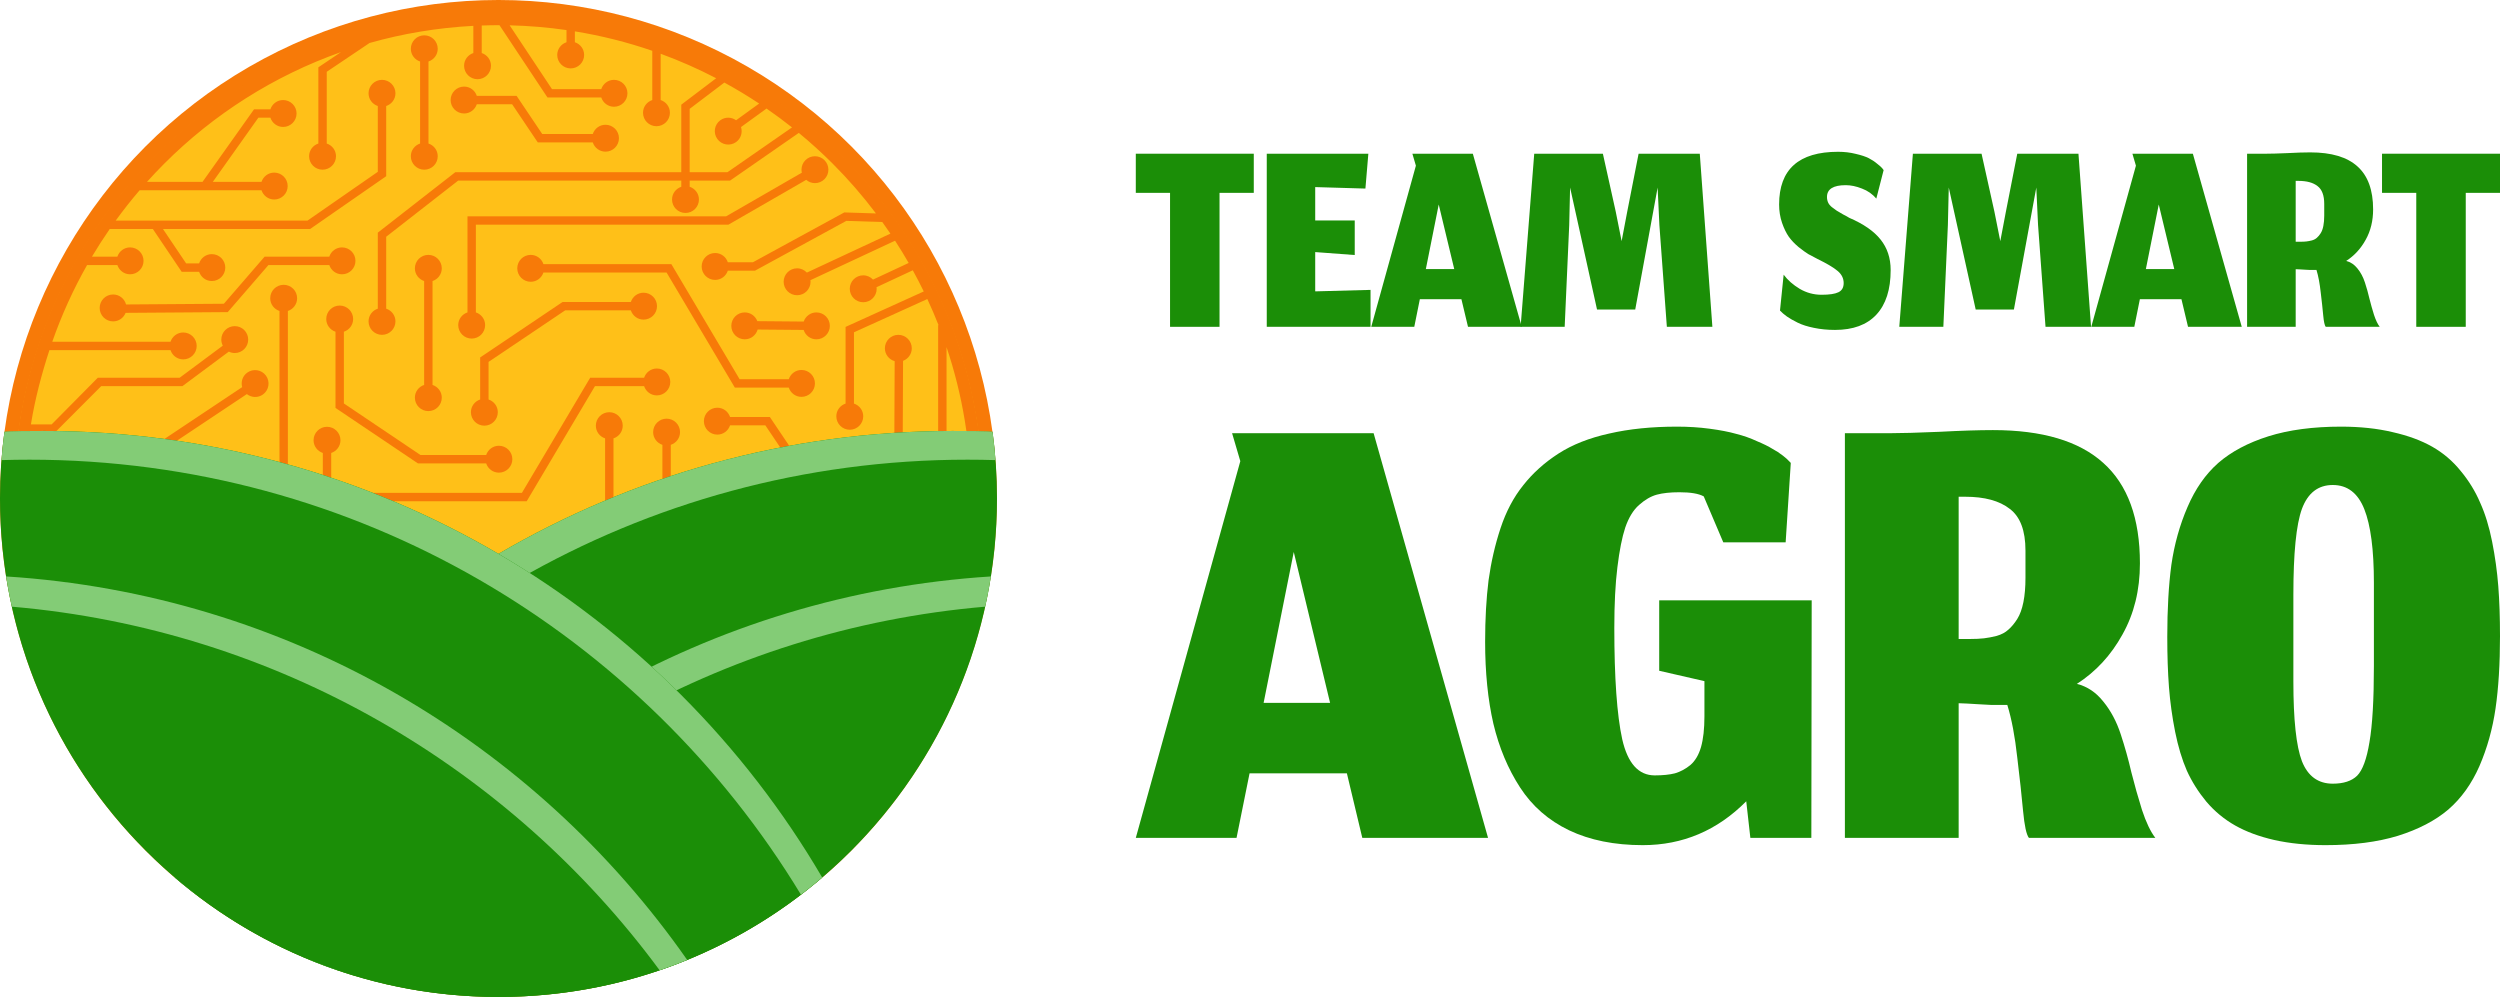 <svg width="5221" height="2083" viewBox="0 0 5221 2083" fill="none" xmlns="http://www.w3.org/2000/svg">
<path d="M2443.53 682.522V402.751H2372V321.01H2618.39V402.751H2546.86V682.522H2443.53Z" fill="#1B8E07"/>
<path d="M2862.24 682.522H2645.5V321.01H2857.66L2851.54 393.806L2746.69 390.721V460.433H2829.23V532.612L2746.69 526.443V608.493L2862.24 605.408V682.522Z" fill="#1B8E07"/>
<path d="M3065.78 682.522L3052.02 624.841H2965.2L2953.58 682.522H2863.71L2956.95 345.995L2949.61 321.01H3075.86L3177.97 682.522H3065.78ZM3004.64 427.119L2977.73 561.915H3037.04L3004.64 427.119Z" fill="#1B8E07"/>
<path d="M3267.67 682.522H3175.66L3204.09 321.01H3347.46L3374.36 442.234L3386.59 503.617L3398.2 442.542L3422.05 321.01H3549.83L3576.12 682.522H3481.05L3465.46 469.995L3461.79 391.647L3415.02 646.433H3335.23L3278.98 391.647L3277.15 469.995L3267.67 682.522Z" fill="#1B8E07"/>
<path d="M3832.28 689C3816.59 689 3801.92 687.561 3788.26 684.682C3774.81 682.008 3763.5 678.41 3754.33 673.886C3745.16 669.362 3737.62 665.043 3731.71 660.93C3726 656.818 3721.21 652.705 3717.34 648.592L3724.98 573.637C3733.34 584.947 3744.55 594.818 3758.61 603.249C3772.67 611.474 3787.85 615.587 3804.16 615.587C3820.46 615.587 3832.18 613.839 3839.31 610.343C3846.65 606.847 3850.32 600.473 3850.32 591.219C3850.32 581.348 3846.14 572.917 3837.78 565.925C3829.63 558.934 3815.47 550.502 3795.29 540.632C3787.95 536.93 3781.74 533.64 3776.64 530.761C3771.55 527.677 3764.72 522.741 3756.16 515.955C3747.81 508.964 3740.98 501.766 3735.68 494.363C3730.38 486.755 3725.69 477.09 3721.62 465.368C3717.54 453.441 3715.5 440.692 3715.5 427.119C3715.5 353.706 3756.57 317 3838.7 317C3851.74 317 3863.97 318.439 3875.38 321.318C3887 323.992 3896.07 326.973 3902.59 330.264C3909.11 333.554 3915.02 337.461 3920.32 341.985C3925.82 346.303 3929.29 349.388 3930.72 351.239C3932.14 352.884 3933.16 354.221 3933.77 355.249L3918.49 414.781C3910.54 405.322 3900.55 398.33 3888.53 393.806C3876.71 389.076 3865.4 386.711 3854.6 386.711C3828.51 386.711 3815.47 394.937 3815.47 411.388C3815.47 415.706 3816.28 419.614 3817.91 423.109C3819.54 426.605 3822.19 429.793 3825.86 432.672C3829.53 435.551 3832.89 438.018 3835.95 440.075C3839.21 442.131 3843.59 444.701 3849.09 447.786C3854.8 450.665 3859.08 453.03 3861.93 454.881C3891.69 467.63 3913.49 482.745 3927.35 500.224C3941.41 517.703 3948.45 538.987 3948.45 564.075C3948.45 604.791 3938.46 635.842 3918.49 657.229C3898.72 678.41 3869.98 689 3832.28 689Z" fill="#1B8E07"/>
<path d="M4058.49 682.522H3966.47L3994.9 321.01H4138.27L4165.17 442.234L4177.4 503.617L4189.02 442.542L4212.86 321.01H4340.64L4366.93 682.522H4271.86L4256.27 469.995L4252.6 391.647L4205.83 646.433H4126.04L4069.8 391.647L4067.96 469.995L4058.49 682.522Z" fill="#1B8E07"/>
<path d="M4569.48 682.522L4555.73 624.841H4468.91L4457.29 682.522H4367.42L4460.66 345.995L4453.32 321.01H4579.57L4681.68 682.522H4569.48ZM4508.35 427.119L4481.44 561.915H4540.75L4508.35 427.119Z" fill="#1B8E07"/>
<path d="M4794.31 562.224V682.522H4692.82V321.01H4733.17C4742.95 321.01 4757.52 320.599 4776.88 319.776C4796.24 318.748 4812.24 318.234 4824.88 318.234C4868.9 318.234 4901.71 328.002 4923.31 347.537C4945.12 367.073 4956.02 396.993 4956.02 437.299C4956.02 461.153 4950.83 482.333 4940.43 500.841C4930.24 519.348 4916.69 534.051 4899.77 544.95C4908.95 547.212 4916.79 552.456 4923.31 560.682C4930.04 568.907 4935.24 578.675 4938.9 589.985C4942.57 601.09 4945.73 612.4 4948.38 623.915C4951.23 635.226 4954.39 646.433 4957.86 657.537C4961.53 668.642 4965.5 676.97 4969.78 682.522H4856.98C4854.73 679.643 4853 671.624 4851.78 658.463C4850.56 645.096 4848.82 629.159 4846.58 610.652C4844.54 591.939 4841.59 576.31 4837.72 563.766C4837.31 563.766 4836.8 563.766 4836.19 563.766C4832.32 563.766 4828.14 563.766 4823.66 563.766C4819.38 563.561 4815.61 563.355 4812.34 563.149C4809.08 562.944 4805.62 562.738 4801.95 562.532C4798.49 562.327 4795.94 562.224 4794.31 562.224ZM4794.31 504.851H4804.09C4809.19 504.851 4813.47 504.645 4816.93 504.234C4820.39 503.823 4824.17 503.103 4828.24 502.075C4832.52 500.841 4835.99 498.99 4838.63 496.522C4841.49 494.055 4844.14 490.867 4846.58 486.96C4849.03 483.053 4850.86 478.015 4852.09 471.846C4853.31 465.677 4853.92 458.479 4853.92 450.254V425.886C4853.92 407.995 4849.23 395.554 4839.86 388.562C4830.69 381.365 4817.44 377.766 4800.12 377.766H4794.31V504.851Z" fill="#1B8E07"/>
<path d="M5046.14 682.522V402.751H4974.61V321.01H5221V402.751H5149.47V682.522H5046.14Z" fill="#1B8E07"/>
<path d="M2845.03 1749.86L2812.83 1615.01H2609.59L2582.39 1749.86H2372L2590.27 963.112L2573.09 904.701H2868.65L3107.66 1749.86H2845.03ZM2701.9 1152.77L2638.93 1467.9H2777.76L2701.9 1152.77Z" fill="#1B8E07"/>
<path d="M3646.85 1673.42C3586.26 1734.47 3514.22 1765 3430.73 1765C3371.57 1765 3320.29 1754.66 3276.87 1733.99C3233.93 1713.32 3199.82 1683.51 3174.54 1644.57C3149.25 1605.63 3130.64 1561.16 3118.72 1511.17C3107.27 1461.17 3101.54 1404.2 3101.54 1340.26C3101.54 1292.67 3103.93 1249.88 3108.7 1211.9C3113.95 1173.92 3122.3 1137.62 3133.75 1103.01C3145.2 1068.4 3160.94 1038.59 3180.98 1013.59C3201.01 988.111 3225.58 965.997 3254.69 947.248C3283.79 928.498 3319.09 914.557 3360.6 905.422C3402.11 895.807 3449.34 891 3502.29 891C3526.15 891 3548.81 892.442 3570.28 895.327C3592.22 898.211 3610.83 901.817 3626.1 906.144C3641.36 909.99 3655.68 915.037 3669.03 921.287C3682.87 927.056 3693.6 932.344 3701.24 937.152C3709.35 941.479 3716.74 946.286 3723.42 951.574C3730.1 956.862 3734.16 960.468 3735.59 962.391C3737.5 964.314 3738.93 965.756 3739.88 966.718L3729.15 1132.58H3598.9L3558.11 1036.67C3547.62 1030.9 3530.68 1028.01 3507.3 1028.01C3488.22 1028.01 3472.48 1029.7 3460.07 1033.06C3447.67 1036.43 3435.26 1043.64 3422.86 1054.69C3410.93 1065.27 3401.39 1080.9 3394.23 1101.57C3387.55 1121.76 3382.07 1149.4 3377.78 1184.5C3373.48 1219.11 3371.33 1261.42 3371.33 1311.41C3371.33 1415.74 3376.82 1493.14 3387.79 1543.62C3399.24 1594.09 3421.91 1619.33 3455.78 1619.33C3472.48 1619.33 3486.55 1617.89 3498 1615.01C3509.45 1611.64 3520.18 1605.87 3530.2 1597.7C3540.22 1589.05 3547.62 1576.55 3552.39 1560.2C3557.16 1543.38 3559.54 1521.98 3559.54 1496.02V1422.47L3465.08 1400.83V1253.72H3783.54L3782.82 1749.86H3655.44L3646.85 1673.42Z" fill="#1B8E07"/>
<path d="M4090.46 1468.62V1749.86H3852.87V904.701H3947.33C3970.23 904.701 4004.34 903.74 4049.66 901.817C4094.99 899.413 4132.44 898.211 4162.02 898.211C4265.07 898.211 4341.88 921.047 4392.45 966.718C4443.5 1012.39 4469.02 1082.34 4469.02 1176.56C4469.02 1232.33 4456.86 1281.85 4432.52 1325.12C4408.67 1368.38 4376.94 1402.76 4337.35 1428.24C4358.81 1433.52 4377.18 1445.78 4392.45 1465.01C4408.19 1484.24 4420.36 1507.08 4428.95 1533.52C4437.53 1559.48 4444.93 1585.92 4451.13 1612.84C4457.81 1639.28 4465.21 1665.49 4473.32 1691.45C4481.9 1717.41 4491.21 1736.88 4501.22 1749.86H4237.16C4231.91 1743.13 4227.86 1724.38 4224.99 1693.61C4222.13 1662.36 4218.07 1625.1 4212.83 1581.83C4208.06 1538.09 4201.14 1501.55 4192.07 1472.22C4191.12 1472.22 4189.93 1472.22 4188.5 1472.22C4179.43 1472.22 4169.65 1472.22 4159.16 1472.22C4149.14 1471.74 4140.31 1471.26 4132.68 1470.78C4125.04 1470.3 4116.93 1469.82 4108.35 1469.34C4100.24 1468.86 4094.27 1468.62 4090.46 1468.62ZM4090.46 1334.49H4113.35C4125.28 1334.49 4135.3 1334.01 4143.41 1333.05C4151.52 1332.09 4160.35 1330.4 4169.89 1328C4179.91 1325.12 4188.02 1320.79 4194.22 1315.02C4200.9 1309.25 4207.1 1301.8 4212.83 1292.67C4218.55 1283.53 4222.85 1271.75 4225.71 1257.33C4228.57 1242.91 4230 1226.08 4230 1206.85V1149.88C4230 1108.06 4219.03 1078.97 4197.08 1062.63C4175.61 1045.8 4144.6 1037.39 4104.05 1037.39H4090.46V1334.49Z" fill="#1B8E07"/>
<path d="M4789.48 1423.19C4789.48 1502.99 4795.44 1558.52 4807.37 1589.77C4819.77 1621.02 4841.24 1636.64 4871.77 1636.64C4894.2 1636.64 4911.13 1631.11 4922.58 1620.05C4934.03 1608.52 4942.62 1585.2 4948.35 1550.11C4954.55 1514.53 4957.65 1461.41 4957.65 1390.74V1216.95C4957.65 1148.2 4950.97 1097 4937.61 1063.35C4924.25 1029.7 4902.31 1012.87 4871.77 1012.87C4841.24 1012.87 4819.77 1029.46 4807.37 1062.63C4795.44 1095.32 4789.48 1155.17 4789.48 1242.19V1423.19ZM4856.75 1765C4817.15 1765 4781.37 1761.39 4749.4 1754.18C4717.91 1746.97 4690.72 1736.88 4667.82 1723.9C4644.92 1710.92 4624.88 1694.33 4607.71 1674.14C4591.01 1653.95 4577.41 1632.31 4566.92 1609.24C4556.9 1586.16 4548.79 1559.24 4542.59 1528.47C4536.38 1497.22 4532.09 1466.22 4529.7 1435.45C4527.32 1404.2 4526.13 1369.1 4526.13 1330.16C4526.13 1272.47 4528.99 1222.24 4534.71 1179.45C4540.92 1136.66 4552.13 1096.52 4568.35 1059.02C4584.57 1021.04 4606.04 990.274 4632.75 966.718C4659.95 943.161 4694.78 924.652 4737.24 911.191C4780.17 897.73 4830.75 891 4888.95 891C4929.02 891 4965.04 894.846 4997.01 902.538C5028.97 909.749 5056.41 919.845 5079.31 932.825C5102.21 945.805 5122 962.631 5138.7 983.304C5155.88 1003.98 5169.47 1026.09 5179.49 1049.65C5189.99 1072.72 5198.34 1099.89 5204.54 1131.13C5210.74 1162.38 5215.04 1193.39 5217.42 1224.16C5219.81 1254.93 5221 1289.78 5221 1328.72C5221 1386.41 5217.9 1436.65 5211.7 1479.44C5205.49 1522.22 5194.28 1562.36 5178.06 1599.86C5161.84 1636.88 5140.13 1667.17 5112.94 1690.72C5085.75 1713.8 5050.68 1732.07 5007.74 1745.53C4965.28 1758.51 4914.95 1765 4856.75 1765Z" fill="#1B8E07"/>
<circle cx="1041" cy="1041" r="1041" fill="#F77A08"/>
<circle cx="1041" cy="1041" r="1012" fill="#FFC018"/>
<path d="M1381.52 1478.11V1331.54L1222.56 1221.23H654.734L504.407 1103.98V953.769C515.607 950.078 500.749 965.516 500.749 953.072C500.749 937.561 519.923 953.769 504.407 953.769C488.897 953.769 486.892 943.756 486.892 959.267C486.892 971.711 475.696 950.078 486.893 953.769V1112.52L648.711 1238.74H1217.08L1364 1340.69V1478.11C1352.81 1481.8 1344.68 1492.23 1344.68 1504.67C1344.68 1520.18 1357.25 1532.76 1372.77 1532.76C1388.28 1532.76 1400.86 1520.18 1400.86 1504.67C1400.86 1492.23 1392.73 1481.8 1381.52 1478.11Z" fill="#F77A08"/>
<path d="M691.691 1129.15V945.975C702.89 942.273 711.027 931.847 711.027 919.414C711.027 903.892 698.451 891.314 682.935 891.314C667.424 891.314 654.847 903.892 654.847 919.414C654.847 931.847 662.981 942.273 674.177 945.975V1146.67L1198.07 1243.74L1372.48 1237.79C1372.02 1239.8 1371.73 1241.88 1371.73 1244.04C1371.73 1259.55 1384.31 1272.12 1399.82 1272.12C1415.33 1272.12 1427.92 1259.55 1427.92 1244.04C1427.92 1228.51 1415.33 1215.94 1399.82 1215.94C1392.83 1215.94 1386.51 1218.59 1381.59 1222.83L1198.07 1243.74L691.691 1129.15Z" fill="#F77A08"/>
<path d="M620.506 622.869C620.506 607.359 607.93 594.78 592.419 594.78C576.904 594.78 564.327 607.359 564.327 622.869C564.327 635.314 572.462 645.74 583.661 649.43V1011.46C572.462 1015.15 564.327 1025.58 564.327 1038.02C564.327 1053.54 576.904 1066.11 592.419 1066.11C607.93 1066.11 620.506 1053.54 620.506 1038.02C620.506 1025.59 612.371 1015.15 601.176 1011.46V649.43C612.371 645.74 620.506 635.314 620.506 622.869Z" fill="#F77A08"/>
<path d="M1420.2 902.431C1420.2 886.92 1407.63 874.342 1392.11 874.342C1376.59 874.342 1364.02 886.92 1364.02 902.431C1364.02 914.875 1372.16 925.301 1383.35 928.992V1045.19C1372.16 1048.89 1364.02 1059.31 1364.02 1071.76C1364.02 1087.27 1376.59 1099.84 1392.11 1099.84C1407.63 1099.84 1420.2 1087.27 1420.2 1071.76C1420.2 1059.31 1412.06 1048.89 1400.87 1045.18V928.992C1412.06 925.301 1420.2 914.875 1420.2 902.431Z" fill="#F77A08"/>
<path d="M1282.96 1365.92C1282.96 1350.41 1270.38 1337.84 1254.87 1337.84C1239.35 1337.84 1226.78 1350.41 1226.78 1365.92C1226.78 1378.37 1234.91 1388.8 1246.12 1392.49V1508.69C1234.91 1512.38 1226.78 1522.81 1226.78 1535.25C1226.78 1550.76 1239.35 1563.34 1254.87 1563.34C1270.38 1563.34 1282.96 1550.76 1282.96 1535.25C1282.96 1522.81 1274.83 1512.38 1263.62 1508.69V1392.49C1274.83 1388.8 1282.96 1378.37 1282.96 1365.92Z" fill="#F77A08"/>
<path d="M1107.16 1909.48C1091.63 1909.48 1079.06 1922.06 1079.06 1937.57C1079.06 1953.09 1091.63 1965.66 1107.16 1965.66C1119.59 1965.66 1130.02 1957.53 1133.72 1946.32H1249.91C1253.61 1957.53 1264.04 1965.66 1276.47 1965.66C1291.99 1965.66 1304.56 1953.09 1304.56 1937.57C1304.56 1922.06 1291.99 1909.48 1276.47 1909.48C1264.04 1909.48 1253.61 1917.62 1249.91 1928.82H1133.72C1130.02 1917.62 1119.59 1909.48 1107.16 1909.48Z" fill="#F77A08"/>
<path d="M1006.09 1281.65C993.641 1281.65 983.215 1289.79 979.524 1300.98H820.977L767.377 1380.7H693.633C689.935 1369.5 679.505 1361.36 667.07 1361.36C651.555 1361.36 638.978 1373.94 638.978 1389.46C638.978 1404.98 651.555 1417.55 667.07 1417.55C679.506 1417.55 689.935 1409.41 693.633 1398.22H776.707L830.307 1318.5H979.524C983.215 1329.7 993.641 1337.84 1006.09 1337.84C1021.6 1337.84 1034.17 1325.26 1034.17 1309.75C1034.17 1294.23 1021.6 1281.65 1006.09 1281.65Z" fill="#F77A08"/>
<path d="M1399.82 797.669C1399.82 782.158 1387.24 769.58 1371.73 769.58C1359.29 769.58 1348.86 777.72 1345.17 788.916H1232.51L1089.97 1029.27H832.792C817.276 1029.27 777.439 1029.27 777.439 1029.27C777.439 1044.78 790.715 1066.11 806.231 1066.11C818.668 1066.11 818.48 1057.97 822.176 1046.78H1099.95L1242.49 806.434H1345.17C1348.86 817.629 1359.29 825.769 1371.73 825.769C1387.24 825.769 1399.82 813.191 1399.82 797.669Z" fill="#F77A08"/>
<path d="M1944.56 1099.84C1956.99 1099.84 1967.42 1091.7 1971.12 1080.51H2027.07C2026.36 1097.87 2025.21 1115.11 2023.62 1132.23H1896.9L1864.42 1081.3H1642.57L1588.97 1001.58H1505.9C1502.2 990.388 1491.77 982.248 1479.33 982.248C1463.83 982.248 1451.25 994.826 1451.25 1010.35C1451.25 1025.86 1463.83 1038.44 1479.33 1038.44C1491.77 1038.44 1502.2 1030.3 1505.9 1019.1H1579.65L1633.24 1098.82H1854.82L1876.13 1132.23H1632.59L1584.15 1172.98H1441.18L1281.2 1065.33V915.522C1292.4 911.82 1300.53 901.394 1300.53 888.961C1300.53 873.439 1287.97 860.861 1272.44 860.861C1256.93 860.861 1244.36 873.439 1244.36 888.961C1244.36 901.394 1252.48 911.82 1263.69 915.522V1074.66L1435.84 1190.49H1563.34L1460.97 1276.62V1435.18C1449.76 1438.87 1441.64 1449.3 1441.64 1461.74C1441.64 1477.25 1454.21 1489.83 1469.72 1489.83C1485.25 1489.83 1497.81 1477.25 1497.81 1461.74C1497.81 1449.3 1489.68 1438.87 1478.48 1435.18V1284.78L1590.54 1190.49H1691.93C1695.62 1201.7 1706.04 1209.83 1718.49 1209.83C1734 1209.83 1746.58 1197.26 1746.58 1181.74C1746.58 1166.23 1734 1153.65 1718.49 1153.65C1706.04 1153.65 1695.62 1161.79 1691.93 1172.98H1611.36L1638.98 1149.74H1887.3L1920.45 1201.72C1917.98 1205.91 1916.46 1210.73 1916.46 1215.94C1916.46 1231.46 1929.04 1244.04 1944.56 1244.04C1960.07 1244.04 1972.65 1231.46 1972.65 1215.94C1972.65 1200.42 1960.07 1187.85 1944.56 1187.85C1940.73 1187.85 1937.09 1188.63 1933.77 1190.01L1908.07 1149.74H2021.83C2018.17 1182.71 2012.89 1215.18 2006.07 1247.08H1688.84L1635.24 1326.8H1561.5C1557.79 1315.6 1547.37 1307.46 1534.93 1307.46C1519.41 1307.46 1506.83 1320.04 1506.83 1335.55C1506.83 1351.07 1519.41 1363.65 1534.93 1363.65C1547.37 1363.65 1557.79 1355.51 1561.5 1344.31H1644.57L1698.17 1264.6H2002.2C1998.76 1279.34 1994.99 1293.97 1990.9 1308.45H1869.83C1866.14 1297.26 1855.71 1289.12 1843.27 1289.12C1827.75 1289.12 1815.18 1301.7 1815.18 1317.21C1815.18 1332.73 1827.75 1345.3 1843.27 1345.3C1855.71 1345.3 1866.14 1337.17 1869.83 1325.96H1985.73C1949.26 1446.43 1890.4 1557.15 1813.95 1653.3V1529.54L1860.85 1499.23L1861.01 1443.23C1869.93 1438.53 1876.08 1429.27 1876.08 1418.48C1876.08 1402.97 1863.5 1390.39 1847.99 1390.39C1832.47 1390.39 1819.89 1402.97 1819.89 1418.48C1819.89 1432.45 1830.13 1443.96 1843.49 1446.12L1843.37 1489.68L1813.95 1508.69V1472.37H1726.78C1723.08 1461.18 1712.66 1453.04 1700.22 1453.04C1684.71 1453.04 1672.13 1465.61 1672.13 1481.14C1672.13 1496.65 1684.71 1509.22 1700.22 1509.22C1712.66 1509.22 1723.08 1501.08 1726.78 1489.89H1796.43V1520L1609.41 1640.83V1728.76C1598.22 1732.46 1590.08 1742.89 1590.08 1755.32C1590.08 1770.84 1602.65 1783.42 1618.18 1783.42C1633.69 1783.42 1646.26 1770.84 1646.26 1755.32C1646.26 1742.89 1638.12 1732.46 1626.93 1728.76V1650.36L1796.43 1540.85V1674.69C1795.52 1675.78 1794.59 1676.88 1793.67 1677.97H1727.77C1724.06 1666.77 1713.64 1658.63 1701.2 1658.63C1685.68 1658.63 1673.1 1671.21 1673.1 1686.72C1673.1 1702.24 1685.68 1714.82 1701.2 1714.82C1713.64 1714.82 1724.06 1706.68 1727.77 1695.48H1778.43C1765.64 1709.85 1752.5 1723.89 1738.9 1737.48C1686.37 1790.01 1627.92 1836.58 1564.7 1876.24V1564.94L1619.96 1565.7C1624.26 1575.69 1634.18 1582.7 1645.75 1582.7C1661.26 1582.7 1673.84 1570.12 1673.84 1554.61C1673.84 1539.09 1661.26 1526.51 1645.75 1526.51C1632.46 1526.51 1621.39 1535.77 1618.47 1548.17L1564.7 1547.43V1477.62L1728.02 1368.76C1737.64 1376.3 1751.38 1377.01 1761.76 1369.48C1774.32 1360.38 1777.12 1342.81 1768.02 1330.25C1758.91 1317.69 1741.35 1314.89 1728.78 1324C1719.02 1331.07 1715.24 1343.23 1718.28 1354.21L1547.18 1468.26V1547.18L1447.92 1545.8L1332.63 1649.87H1281.43C1277.73 1638.67 1267.3 1630.53 1254.87 1630.53C1239.35 1630.53 1226.78 1643.12 1226.78 1658.63C1226.78 1674.14 1239.35 1686.72 1254.87 1686.72C1267.3 1686.72 1277.73 1678.59 1281.43 1667.39H1339.36L1454.56 1563.41L1547.18 1564.7V1886.99C1536.94 1893.12 1526.57 1899.08 1516.09 1904.85L1515.1 1690.1H1427.98C1424.27 1678.91 1413.85 1670.77 1401.41 1670.77C1385.89 1670.77 1373.33 1683.34 1373.33 1698.87C1373.33 1714.38 1385.89 1726.95 1401.41 1726.95C1413.85 1726.95 1424.27 1718.81 1427.98 1707.62H1497.67L1498.57 1902.72H1348.74L1348.45 1841.91H1261.33C1257.63 1830.71 1247.2 1822.57 1234.77 1822.57C1219.24 1822.57 1206.67 1835.15 1206.67 1850.67C1206.67 1866.18 1219.24 1878.76 1234.77 1878.76C1247.2 1878.76 1257.63 1870.62 1261.33 1859.43H1331.02L1331.3 1920.24H1487.01C1353.79 1987.85 1203.18 2026.11 1043.61 2026.53V1937.4L884.644 1827.1H446.058C409.704 1799.59 375.281 1769.66 343.095 1737.48C247.389 1641.77 171.289 1526.51 121.228 1398.22H174.665C178.362 1409.41 188.787 1417.55 201.227 1417.55C216.742 1417.55 229.319 1404.98 229.319 1389.46C229.319 1373.94 216.742 1361.36 201.227 1361.36C188.787 1361.36 178.362 1369.5 174.665 1380.7H114.57C103.718 1351.24 94.255 1321.11 86.211 1290.41H160.273L228.942 1370.12H262.584C266.281 1381.32 276.707 1389.46 289.145 1389.46C304.656 1389.46 317.239 1376.89 317.239 1361.36C317.239 1345.85 304.656 1333.28 289.145 1333.28C276.707 1333.28 266.281 1341.4 262.584 1352.61H236.972L168.302 1272.89H81.826C77.482 1254.97 73.603 1236.88 70.252 1218.59H244.026C247.723 1229.78 258.152 1237.93 270.587 1237.93C286.103 1237.93 298.679 1225.35 298.679 1209.83C298.679 1194.31 286.103 1181.74 270.587 1181.74C258.154 1181.74 247.725 1189.88 244.027 1201.07H67.239C63.792 1180.13 60.963 1158.99 58.856 1137.62H339.961L486.892 1239.58V1376.99C475.696 1380.68 467.557 1391.11 467.557 1403.55C467.557 1419.06 480.141 1431.64 495.65 1431.64C511.167 1431.64 523.744 1419.06 523.744 1403.55C523.744 1391.1 515.608 1380.68 504.408 1376.99L504.407 1230.41L345.441 1120.11H57.301C55.389 1096.41 54.337 1072.48 54.127 1048.34H113.71C117.405 1059.53 127.832 1067.67 140.271 1067.67C155.787 1067.67 168.363 1055.1 168.363 1039.59C168.363 1024.06 155.787 1011.49 140.271 1011.49C127.832 1011.49 117.405 1019.63 113.71 1030.82H54.127C54.326 1007.87 55.251 985.103 56.99 962.556L165.384 964.006L250.502 1062.38H385.577C389.273 1073.58 399.7 1081.72 412.137 1081.72C427.648 1081.72 440.225 1069.15 440.225 1053.62C440.225 1038.11 427.648 1025.54 412.137 1025.54C399.701 1025.54 389.273 1033.68 385.577 1044.87H352.165V931.903L515.492 823.037C525.108 830.564 538.842 831.289 549.229 823.762C561.789 814.652 564.592 797.089 555.482 784.522C546.376 771.967 528.812 769.157 516.251 778.267C506.491 785.336 502.714 797.502 505.745 808.485L334.651 922.525V1044.87H258.508L173.481 946.599L58.545 945.06C59.979 929.962 60.508 921.149 62.615 906.263H111.729L211.336 806.434H380.935L477.901 734.31C481.643 736.15 485.796 737.288 490.25 737.288C505.761 737.288 518.343 724.709 518.343 709.199C518.343 693.677 505.761 681.099 490.25 681.099C474.735 681.099 462.158 693.677 462.158 709.199C462.158 713.771 463.359 718.03 465.302 721.855L375.136 788.916H204.186L107.838 886.326H64.56C72.861 834.408 87.149 780.096 103.209 731.222H356.109C359.807 742.417 370.236 750.557 382.67 750.557C398.187 750.557 410.764 737.979 410.764 722.457C410.764 706.946 398.187 694.368 382.67 694.368C370.236 694.368 359.807 702.508 356.109 713.704H109.151C128.684 657.849 153.079 604.281 181.861 553.511H245.112C248.808 564.718 259.234 572.847 271.672 572.847C287.189 572.847 299.766 560.28 299.766 544.758C299.766 529.247 287.189 516.669 271.672 516.669C259.234 516.669 248.808 524.798 245.112 536.005H192.049C203.757 516.312 216.13 497.066 229.138 478.288H319.243L379.384 567.561H415.822C419.516 578.768 429.944 586.897 442.382 586.897C457.898 586.897 470.475 574.33 470.475 558.808C470.475 543.297 457.898 530.719 442.382 530.719C429.944 530.719 419.516 538.848 415.822 550.055H388.705L340.36 478.288H647.556L806.524 367.984V221.396C817.723 217.705 825.861 207.279 825.861 194.835C825.861 179.324 813.283 166.757 797.767 166.757C782.251 166.757 769.674 179.324 769.674 194.835C769.674 207.279 777.812 217.705 789.011 221.396L789.01 358.818L642.077 460.77H241.549C257.389 438.926 274.083 417.75 291.616 397.311H546.143C549.838 408.518 560.265 416.646 572.703 416.646C588.219 416.646 600.797 404.068 600.797 388.558C600.797 373.036 588.219 360.458 572.703 360.458C560.265 360.458 549.838 368.598 546.143 379.804H444.462L539.593 245.772H564.695C568.391 256.978 578.818 265.118 591.256 265.118C606.772 265.118 619.348 252.529 619.348 237.018C619.348 221.508 606.772 208.929 591.256 208.929C578.819 208.929 568.392 217.069 564.696 228.265H530.548L422.984 379.804H307.005C318.71 366.78 330.722 354.046 343.095 341.68C446.155 238.624 571.883 158.338 712.134 108.784L664.855 140.597V299.742C653.656 303.432 645.519 313.859 645.519 326.303C645.519 341.814 658.096 354.392 673.611 354.392C689.128 354.392 701.705 341.814 701.705 326.303C701.705 313.859 693.568 303.432 682.369 299.742V149.919L771.756 89.772C841.196 70.124 913.751 57.903 988.512 53.989V110.758C977.317 114.46 969.182 124.886 969.182 137.319C969.182 152.841 981.755 165.419 997.277 165.419C1012.79 165.419 1025.37 152.841 1025.37 137.319C1025.37 124.886 1017.24 114.46 1006.03 110.758V53.275C1017.65 52.874 1029.29 52.595 1041 52.595C1041.71 52.595 1042.42 52.617 1043.13 52.617L1143.35 203.599H1255.71C1259.4 214.795 1269.84 222.935 1282.27 222.935C1297.78 222.935 1310.36 210.357 1310.36 194.835C1310.36 179.324 1297.78 166.757 1282.27 166.757C1269.84 166.757 1259.41 174.886 1255.71 186.081H1152.74L1064.33 52.885C1104.55 53.822 1144.17 57.2 1183.06 62.809V88.211C1171.85 91.902 1163.72 102.339 1163.72 114.772C1163.72 130.283 1176.3 142.861 1191.81 142.861C1207.32 142.861 1219.9 130.283 1219.9 114.772C1219.9 102.328 1211.77 91.902 1200.57 88.211V65.497C1256.14 74.529 1310.16 88.177 1362.21 106.086V208.929C1351.01 212.62 1342.87 223.046 1342.87 235.491C1342.87 251.001 1355.45 263.58 1370.96 263.58C1386.48 263.58 1399.05 251.001 1399.05 235.491C1399.05 223.046 1390.92 212.62 1379.72 208.929V112.252C1419.65 126.837 1458.34 143.976 1495.66 163.378L1422.81 218.575V359.644H950.821L789.01 485.86V644.625C777.811 648.315 769.674 658.741 769.674 671.186C769.674 686.685 782.251 699.274 797.767 699.274C813.283 699.274 825.861 686.685 825.861 671.186C825.861 658.741 817.723 648.316 806.524 644.613V494.412L956.845 377.162H1422.81V390.085C1411.62 393.787 1403.48 404.213 1403.48 416.646C1403.48 432.168 1416.06 444.747 1431.57 444.747C1447.09 444.747 1459.67 432.168 1459.67 416.646C1459.67 404.213 1451.53 393.787 1440.33 390.085V377.162H1524.66L1668.25 277.529C1692.82 297.779 1716.4 319.177 1738.9 341.68C1771.41 374.184 1801.63 408.975 1829.36 445.739L1763.22 443.62L1572.32 547.724H1519.99C1516.3 536.529 1505.88 528.389 1493.43 528.389C1477.92 528.389 1465.34 540.967 1465.34 556.489C1465.34 571.999 1477.92 584.578 1493.43 584.578C1505.88 584.578 1516.3 576.437 1519.99 565.242H1576.78L1767.43 461.283L1842.57 463.681C1848.33 471.676 1854 479.727 1859.51 487.889L1685.08 569.267C1679.95 563.815 1672.72 560.369 1664.65 560.369C1649.14 560.369 1636.56 572.947 1636.56 588.458C1636.56 603.98 1649.14 616.558 1664.65 616.558C1680.17 616.558 1692.75 603.98 1692.75 588.458C1692.75 587.332 1692.54 586.261 1692.42 585.169L1869.25 502.675C1879.14 517.896 1888.65 533.373 1897.69 549.151L1823.18 583.908C1818.05 578.456 1810.84 575.01 1802.77 575.01C1787.24 575.01 1774.67 587.588 1774.67 603.099C1774.67 618.621 1787.24 631.199 1802.77 631.199C1818.28 631.199 1830.85 618.621 1830.85 603.099C1830.85 601.973 1830.65 600.902 1830.52 599.809L1906.27 564.473C1914.25 578.991 1921.9 593.721 1929.16 608.663L1765.91 682.704V842.83C1754.71 846.521 1746.58 856.947 1746.58 869.391C1746.58 884.902 1759.15 897.48 1774.67 897.48C1790.19 897.48 1802.77 884.902 1802.77 869.391C1802.77 856.947 1794.63 846.521 1783.43 842.83V693.989L1936.65 624.497C1944.95 642.383 1952.78 660.537 1960.03 678.98H1959.24V929.728C1948.05 933.43 1939.91 943.856 1939.91 956.289C1939.91 971.811 1952.49 984.389 1968.01 984.389C1983.52 984.389 1996.1 971.811 1996.1 956.289C1996.1 943.856 1987.96 933.43 1976.76 929.728V724.966C2009.97 823.773 2027.98 929.561 2027.99 1039.59C2027.99 1047.41 2027.87 1055.21 2027.69 1062.99H1971.12C1967.42 1051.8 1956.99 1043.66 1944.56 1043.66C1929.04 1043.66 1916.46 1056.23 1916.46 1071.76C1916.46 1087.27 1929.04 1099.84 1944.56 1099.84ZM931.94 2020.53V1961.25C943.137 1957.55 951.276 1947.13 951.276 1934.69C951.276 1919.18 938.694 1906.6 923.183 1906.6C907.667 1906.6 895.091 1919.18 895.091 1934.69C895.091 1947.13 903.226 1957.55 914.425 1961.25V2018.51C802.656 2004.21 696.78 1971.17 599.95 1922.71H759.358C763.053 1933.9 773.48 1942.04 785.918 1942.04C801.434 1942.04 814.011 1929.46 814.011 1913.95C814.011 1898.43 801.434 1885.85 785.918 1885.85C773.48 1885.85 763.053 1893.99 759.358 1905.19H566.515C533.076 1886.82 500.794 1866.61 469.855 1844.62H879.164L1026.09 1946.57V2026.38C994.322 2025.91 962.916 2023.94 931.94 2020.53ZM1585.38 216.255L1537.24 251.158C1527.68 244.255 1514.45 243.787 1504.39 251.091C1491.83 260.201 1489.03 277.763 1498.13 290.319C1507.24 302.886 1524.8 305.685 1537.37 296.575C1547.43 289.282 1551.1 276.57 1547.52 265.33L1600.82 226.693C1619.01 239.248 1636.76 252.362 1654.04 266.077L1519.19 359.644H1440.33V227.284L1512.72 172.422C1537.62 186.003 1561.84 200.655 1585.38 216.255ZM1041 27.16C481.845 27.16 28.584 480.429 28.576 1039.59C28.584 1598.73 481.845 2052 1041 2052C1600.14 2052 2053.41 1598.73 2053.42 1039.59C2053.41 480.429 1600.16 27.16 1041 27.16Z" fill="#F77A08"/>
<path d="M718.171 692.774C729.367 689.083 737.506 678.657 737.506 666.213C737.506 650.702 724.925 638.124 709.414 638.124C693.898 638.124 681.321 650.702 681.321 666.213C681.321 678.657 689.456 689.083 700.656 692.774V851.918L872.803 967.753H1015.34C1019.03 978.959 1029.46 987.088 1041.9 987.088C1057.41 987.088 1069.99 974.51 1069.99 958.999C1069.99 943.477 1057.41 930.91 1041.9 930.91C1029.46 930.91 1019.03 939.039 1015.34 950.246H878.148L718.171 842.596V692.774Z" fill="#F77A08"/>
<path d="M943.289 1671.21V1521.39C954.488 1517.7 962.624 1507.27 962.624 1494.84C962.624 1479.32 950.048 1466.74 934.532 1466.74C919.016 1466.74 906.439 1479.32 906.439 1494.84C906.439 1507.26 914.575 1517.7 925.774 1521.39V1680.53L1097.92 1796.37H1354.01C1357.7 1807.56 1368.14 1815.7 1380.57 1815.7C1396.08 1815.7 1408.66 1803.13 1408.66 1787.61C1408.66 1772.1 1396.08 1759.51 1380.57 1759.51C1368.14 1759.51 1357.71 1767.65 1354.01 1778.85H1103.26L943.289 1671.21Z" fill="#F77A08"/>
<path d="M1090.01 1863.17C1090.01 1847.66 1077.43 1835.08 1061.91 1835.08C1057.32 1835.08 1053.06 1836.29 1049.24 1838.23L897.789 1735.03H480.855L332.461 1628.98C333.286 1626.34 333.856 1623.59 333.856 1620.66C333.856 1605.15 321.279 1592.58 305.764 1592.58C290.253 1592.58 277.671 1605.15 277.671 1620.66C277.671 1636.18 290.253 1648.77 305.764 1648.77C311.977 1648.77 317.668 1646.68 322.319 1643.26L475.24 1752.53H892.389L1036.74 1850.92C1034.92 1854.63 1033.82 1858.76 1033.82 1863.17C1033.82 1878.69 1046.4 1891.27 1061.91 1891.27C1077.43 1891.27 1090.01 1878.69 1090.01 1863.17Z" fill="#F77A08"/>
<path d="M555.868 1496.51C555.868 1512.02 568.444 1524.6 583.96 1524.6C599.476 1524.6 612.052 1512.02 612.052 1496.51C612.052 1484.07 603.915 1473.64 592.718 1469.95V1298.65C603.915 1294.95 612.052 1284.52 612.052 1272.09C612.052 1256.57 599.476 1244 583.96 1244C568.444 1244 555.868 1256.57 555.868 1272.09C555.868 1284.52 564.003 1294.95 575.203 1298.65V1469.95C564.003 1473.64 555.868 1484.07 555.868 1496.51Z" fill="#F77A08"/>
<path d="M377.433 1565.32C373.85 1576.56 377.518 1589.26 387.588 1596.57C400.153 1605.68 417.717 1602.87 426.822 1590.31C435.928 1577.75 433.125 1560.18 420.564 1551.08C410.496 1543.78 397.278 1544.25 387.714 1551.14L290.284 1480.52C293.867 1469.29 290.201 1456.58 280.128 1449.28C267.566 1440.18 250.002 1442.98 240.897 1455.54C231.791 1468.1 234.589 1485.66 247.155 1494.77C257.223 1502.07 270.439 1501.6 280.003 1494.71L377.433 1565.32Z" fill="#F77A08"/>
<path d="M1101.37 1702.4C1101.37 1717.92 1113.95 1730.5 1129.46 1730.5C1144.98 1730.5 1157.56 1717.92 1157.56 1702.4C1157.56 1689.97 1149.42 1679.54 1138.22 1675.84V1313.82C1149.42 1310.13 1157.56 1299.7 1157.56 1287.26C1157.56 1271.75 1144.98 1259.17 1129.46 1259.17C1113.95 1259.17 1101.37 1271.75 1101.37 1287.26C1101.37 1299.7 1109.5 1310.13 1120.7 1313.82V1675.84C1109.5 1679.54 1101.37 1689.97 1101.37 1702.4Z" fill="#F77A08"/>
<path d="M1007.26 1394.79H894.607L752.06 1635.14H494.879C491.183 1623.94 480.756 1615.8 468.318 1615.8C452.808 1615.8 440.225 1628.38 440.225 1643.89C440.225 1659.41 452.808 1671.99 468.318 1671.99C480.755 1671.99 491.183 1663.85 494.879 1652.66H762.036L904.581 1412.3H1007.26C1010.95 1423.5 1021.37 1431.64 1033.82 1431.64C1049.33 1431.64 1061.91 1419.06 1061.91 1403.55C1061.91 1388.03 1049.33 1375.46 1033.82 1375.46C1021.37 1375.46 1010.95 1383.59 1007.26 1394.79Z" fill="#F77A08"/>
<path d="M362.743 1298.65V1457.8L534.891 1573.63H677.425C681.121 1584.83 691.548 1592.97 703.987 1592.97C719.503 1592.97 732.079 1580.39 732.079 1564.88C732.079 1549.36 719.503 1536.78 703.987 1536.78C691.548 1536.78 681.121 1544.92 677.425 1556.11H540.235L380.257 1448.46V1298.65C391.456 1294.95 399.593 1284.52 399.593 1272.09C399.593 1256.57 387.017 1244 371.5 1244C355.984 1244 343.408 1256.57 343.408 1272.09C343.408 1284.52 351.544 1294.95 362.743 1298.65Z" fill="#F77A08"/>
<path d="M985.055 707.08C1000.57 707.08 1013.14 694.502 1013.14 678.98C1013.14 666.547 1005 656.121 993.808 652.419V469.234H1521.15L1683.7 375.567C1688.61 379.804 1694.94 382.447 1701.93 382.447C1717.45 382.447 1730.03 369.869 1730.03 354.358C1730.03 338.836 1717.45 326.269 1701.93 326.269C1686.42 326.269 1673.84 338.836 1673.84 354.358C1673.84 356.51 1674.13 358.584 1674.6 360.603L1516.47 451.727H976.291V652.419C965.095 656.121 956.958 666.547 956.958 678.98C956.958 694.502 969.535 707.08 985.055 707.08Z" fill="#F77A08"/>
<path d="M866.438 830.453C866.438 845.963 879.015 858.542 894.531 858.542C910.046 858.542 922.623 845.963 922.623 830.453C922.623 818.008 914.487 807.582 903.288 803.891V586.93C914.487 583.228 922.623 572.802 922.623 560.369C922.623 544.847 910.046 532.28 894.531 532.28C879.015 532.28 866.438 544.847 866.438 560.369C866.438 572.802 874.573 583.228 885.773 586.93V803.891C874.573 807.582 866.438 818.008 866.438 830.453Z" fill="#F77A08"/>
<path d="M1555.37 708.63C1568.21 708.63 1578.91 699.966 1582.27 688.202L1678.32 689.06C1681.95 700.379 1692.44 708.63 1704.96 708.63C1720.47 708.63 1733.05 696.052 1733.05 680.541C1733.05 665.019 1720.47 652.452 1704.96 652.452C1692.61 652.452 1682.24 660.47 1678.47 671.543L1581.59 670.684C1577.59 660.046 1567.39 652.452 1555.37 652.452C1539.85 652.452 1527.27 665.019 1527.27 680.541C1527.27 696.052 1539.85 708.63 1555.37 708.63Z" fill="#F77A08"/>
<path d="M1904.17 727.364C1904.17 711.853 1891.59 699.275 1876.08 699.275C1860.56 699.275 1847.99 711.853 1847.99 727.364C1847.99 740.209 1856.66 750.914 1868.42 754.259L1867.44 982.706C1856.18 986.374 1847.99 996.823 1847.99 1009.31C1847.99 1024.82 1860.56 1037.4 1876.08 1037.4C1891.59 1037.4 1904.17 1024.82 1904.17 1009.31C1904.17 996.912 1896.09 986.508 1884.96 982.784L1885.94 753.579C1896.57 749.576 1904.17 739.395 1904.17 727.364Z" fill="#F77A08"/>
<path d="M714.249 572.846C729.766 572.846 742.341 560.279 742.341 544.757C742.341 529.247 729.766 516.668 714.249 516.668C701.811 516.668 691.383 524.797 687.688 536.004H552.613L467.516 634.354L263.262 635.848C260.055 623.861 249.226 614.996 236.229 614.996C220.719 614.996 208.137 627.574 208.137 643.085C208.137 658.596 220.719 671.185 236.229 671.185C248.106 671.185 258.206 663.781 262.316 653.366L475.574 651.816L560.619 553.511H687.688C691.383 564.717 701.811 572.846 714.249 572.846Z" fill="#F77A08"/>
<path d="M969.182 237.018C981.621 237.018 992.047 228.878 995.749 217.683H1069.49L1123.09 297.4H1237.96C1241.66 308.606 1252.08 316.735 1264.52 316.735C1280.03 316.735 1292.62 304.157 1292.62 288.646C1292.62 273.136 1280.03 260.558 1264.52 260.558C1252.08 260.558 1241.66 268.687 1237.96 279.893H1132.41L1078.82 200.165H995.738C992.047 188.97 981.621 180.829 969.182 180.829C953.667 180.829 941.089 193.419 941.089 208.929C941.089 224.44 953.667 237.018 969.182 237.018Z" fill="#F77A08"/>
<path d="M1793.42 931.167C1780.98 931.167 1770.55 939.307 1766.86 950.503H1661.32L1607.72 870.797H1524.64C1520.94 859.59 1510.51 851.461 1498.08 851.461C1482.56 851.461 1469.99 864.028 1469.99 879.55C1469.99 895.061 1482.56 907.639 1498.08 907.639C1510.51 907.639 1520.94 899.51 1524.64 888.303H1598.38L1651.98 968.02H1766.86C1770.55 979.216 1780.98 987.356 1793.42 987.356C1808.93 987.356 1821.51 974.778 1821.51 959.267C1821.51 943.745 1808.93 931.167 1793.42 931.167Z" fill="#F77A08"/>
<path d="M1647.28 809.467C1650.98 820.674 1661.41 828.803 1673.84 828.803C1689.36 828.803 1701.93 816.225 1701.93 800.714C1701.93 785.203 1689.36 772.625 1673.84 772.625C1661.41 772.625 1650.98 780.765 1647.28 791.961H1544.6L1402.06 551.605H1134.9C1131.21 540.41 1120.78 532.281 1108.34 532.281C1092.83 532.281 1080.26 544.848 1080.26 560.37C1080.26 575.88 1092.83 588.458 1108.34 588.458C1120.78 588.458 1131.21 580.318 1134.9 569.123H1392.08L1534.63 809.467H1647.28Z" fill="#F77A08"/>
<path d="M1180.26 648.149H1317.45C1321.15 659.355 1331.58 667.484 1344.01 667.484C1359.53 667.484 1372.1 654.906 1372.1 639.395C1372.1 623.873 1359.53 611.295 1344.01 611.295C1331.58 611.295 1321.15 619.435 1317.45 630.642L1174.92 630.631L1002.76 746.476V834.311C991.567 838.002 983.439 848.428 983.439 860.861C983.439 876.372 996.005 888.961 1011.53 888.961C1027.04 888.961 1039.62 876.372 1039.62 860.861C1039.62 848.428 1031.48 838.002 1020.28 834.3V755.798L1180.26 648.149Z" fill="#F77A08"/>
<path d="M857.978 326.303C857.978 341.813 870.561 354.391 886.072 354.391C901.588 354.391 914.165 341.813 914.165 326.303C914.165 313.858 906.027 303.432 894.828 299.741V128.443C906.027 124.741 914.165 114.315 914.165 101.882C914.165 86.36 901.588 73.782 886.072 73.782C870.561 73.782 857.978 86.36 857.978 101.882C857.978 114.315 866.117 124.741 877.314 128.443V299.741C866.117 303.432 857.978 313.87 857.978 326.303Z" fill="#F77A08"/>
<path d="M2072.88 901.768C2078.97 947.314 2082.11 993.792 2082.11 1041C2082.11 1615.93 1616.04 2082 1041.11 2082C783.036 2082 546.897 1988.09 365 1832.58C691.709 1274.69 1297.4 900.003 1990.61 900.003L2072.88 901.768Z" fill="#1B8E07"/>
<path d="M2057.52 1266.97C1502.92 1314.56 1017.01 1602.61 704.513 2026.38C685.053 2019.74 665.852 2012.53 646.93 2004.78C965.577 1549.22 1480.75 1241.23 2069.45 1203.84C2066.11 1225.1 2062.12 1246.15 2057.52 1266.97Z" fill="#83CC76"/>
<path d="M2072.88 901.768L2072.88 901.766C2072.88 901.766 2069.37 900.003 1990.61 900.003C1297.4 900.003 691.709 1274.69 365 1832.58C379.452 1844.94 394.246 1856.9 409.366 1868.47C739.267 1323.92 1337.44 960.003 2020.61 960.003C2040.17 960.003 2059.66 960.301 2079.07 960.893C2077.56 941.024 2075.49 921.31 2072.88 901.768Z" fill="#83CC76"/>
<path d="M9.231 901.768C3.143 947.314 0 993.792 0 1041C0 1615.93 466.072 2082 1041 2082C1299.07 2082 1535.21 1988.09 1717.11 1832.58C1390.4 1274.69 784.706 900.003 91.5 900.003L9.231 901.768Z" fill="#1B8E07"/>
<path d="M24.593 1266.97C579.19 1314.56 1065.1 1602.61 1377.6 2026.38C1397.06 2019.74 1416.26 2012.53 1435.18 2004.78C1116.53 1549.22 601.359 1241.23 12.661 1203.84C16.002 1225.1 19.986 1246.15 24.593 1266.97Z" fill="#83CC76"/>
<path d="M9.231 901.768L9.231 901.766C9.231 901.766 12.738 900.003 91.5 900.003C784.706 900.003 1390.4 1274.69 1717.11 1832.58C1702.66 1844.94 1687.86 1856.9 1672.74 1868.47C1342.84 1323.92 744.669 960.003 61.5 960.003C41.941 960.003 22.452 960.301 3.037 960.893C4.549 941.024 6.619 921.31 9.231 901.768Z" fill="#83CC76"/>
</svg>
